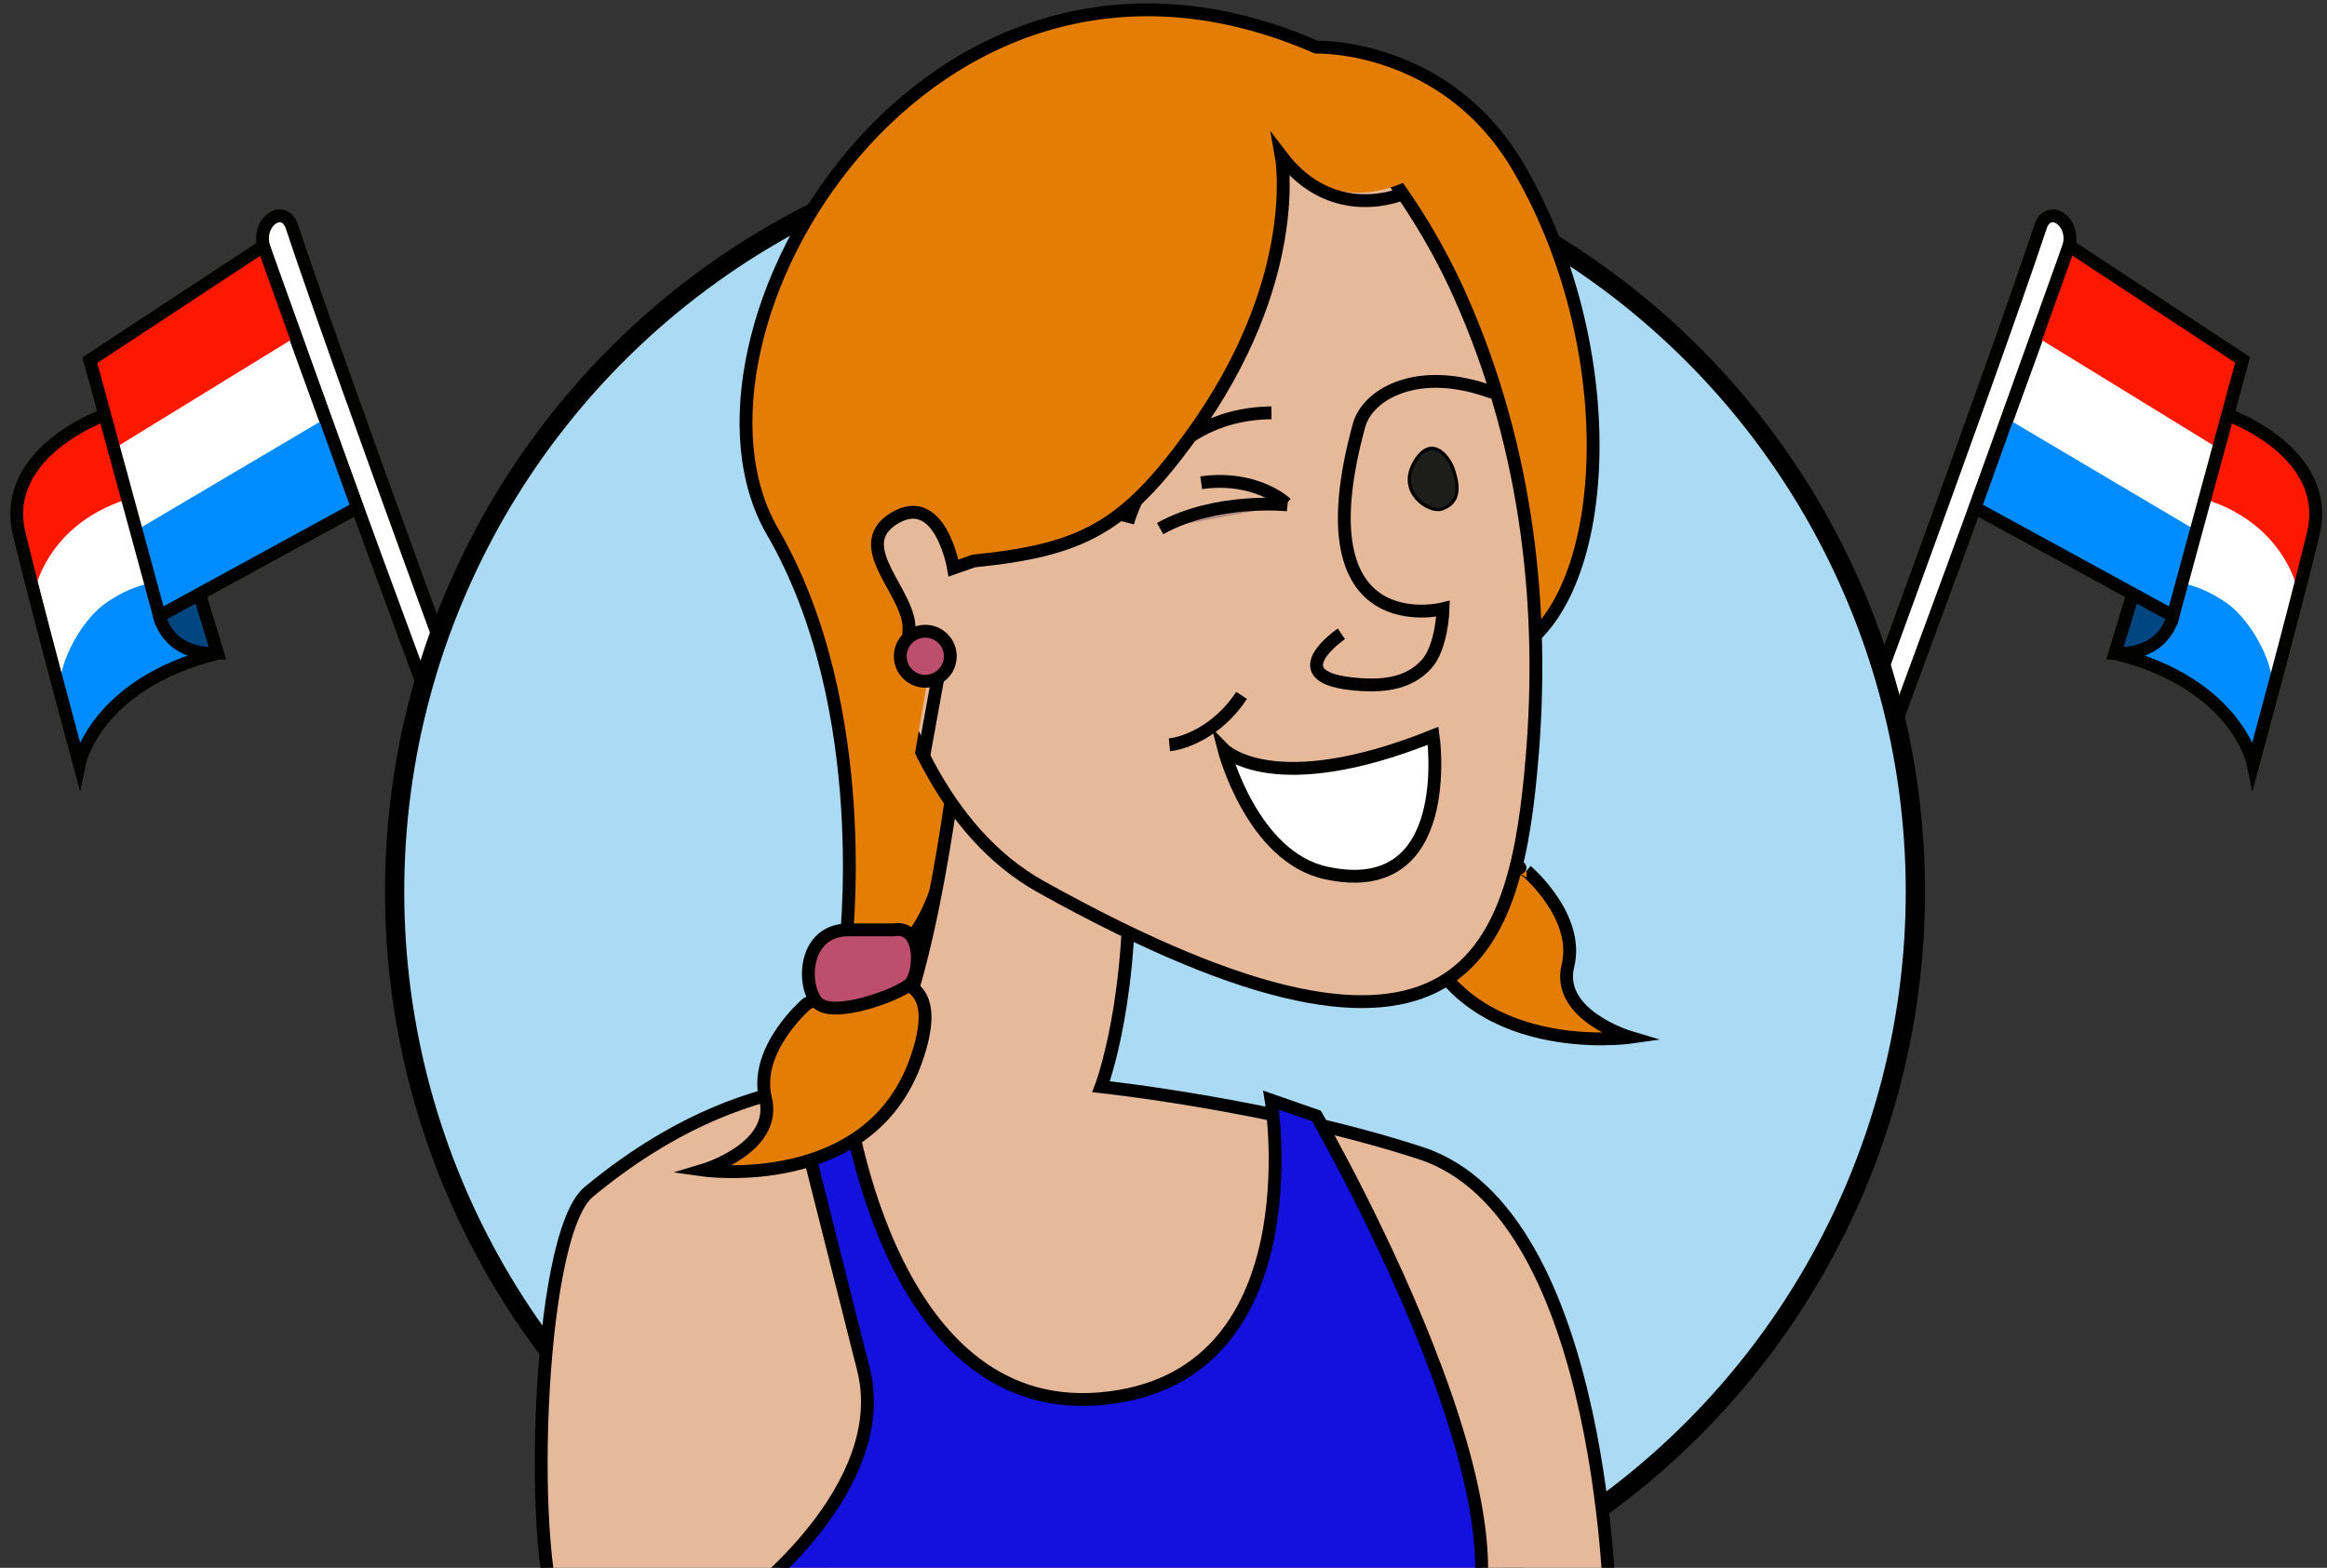 <?xml version="1.0" encoding="utf-8"?>
<!-- Generator: Adobe Illustrator 27.0.0, SVG Export Plug-In . SVG Version: 6.00 Build 0)  -->
<svg version="1.1" id="Calque_1" xmlns="http://www.w3.org/2000/svg" xmlns:xlink="http://www.w3.org/1999/xlink" x="0px" y="0px"
	 viewBox="0 0 725.3 488.8" style="enable-background:new 0 0 725.3 488.8;" xml:space="preserve">
<rect x="0" y="0" width="725.3" height="488.8" fill="#333333" stroke="none"/>
<style type="text/css">
	.st0{fill:#FFFFFF;stroke:#020201;stroke-miterlimit:10;}
	.st1{fill:#FF1800;}
	.st2{fill:#008CFF;}
	.st3{fill:#004782;stroke:#020201;stroke-width:4;stroke-miterlimit:10;}
	.st4{fill:none;stroke:#020201;stroke-width:4;stroke-miterlimit:10;}
	.st5{fill:#FFFFFF;stroke:#1B1B1A;stroke-miterlimit:10;}
	.st6{fill:#FFFFFF;stroke:#020201;stroke-width:4;stroke-miterlimit:10;}
	.st7{fill:#AADAF4;stroke:#000000;stroke-width:6;}
	.st8{clip-path:url(#SVGID_00000129208181736591956810000018009332543097024942_);}
	.st9{fill:#E37D03;stroke:#000000;stroke-width:4;stroke-miterlimit:10;}
	.st10{fill:#E7B99B;}
	.st11{fill:none;stroke:#000000;stroke-width:4;stroke-miterlimit:10;}
	.st12{fill:#E7B99B;stroke:#000000;stroke-width:4;stroke-miterlimit:10;}
	.st13{fill:#1D1D1B;stroke:#000000;stroke-miterlimit:10;}
	.st14{fill:#E37D03;}
	.st15{fill:#BC4F6E;stroke:#000000;stroke-width:4;stroke-miterlimit:10;}
	.st16{fill:#1410DE;stroke:#000000;stroke-width:4;stroke-miterlimit:10;}
	.st17{fill:#B38E82;}
	.st18{fill:none;stroke:#000000;stroke-width:4;}
</style>
<path class="st0" d="M32.7,129.3c0,0-32.9,11.6-26.7,37.2c6.2,25.6,18.7,71.6,18.7,71.6s5-25,43.1-34.4l-24.7-81.1L32.7,129.3z"/>
<path class="st1" d="M10.6,185c0,0,3.4-21.3,29.2-29.4l-7.2-26.3c0,0-10.9,4.3-18.6,11.6c-6.9,6.5-10.6,15.6-8.7,23.3
	C7.7,173.7,10.6,185,10.6,185L10.6,185z"/>
<path class="st2" d="M25.3,241.3c0,0,0.4-27.6,42.5-37.6l-14.9-22.5c0,0-9.3-0.8-20.2,7c-7.9,5.7-15.6,20.4-13.7,28.1
	C21.4,225.9,25.3,241.3,25.3,241.3L25.3,241.3z"/>
<path class="st3" d="M49.7,192c0,0,2.2,12.4,18.1,11.7l-5.6-18.5L49.7,192z"/>
<path class="st4" d="M32.7,129.3c0,0-32.9,11.6-26.7,37.2c6.2,25.6,18.7,71.6,18.7,71.6s5-25,43.1-34.4l-24.7-81.1L32.7,129.3
	L32.7,129.3z"/>
<path class="st5" d="M111.4,158.3L49.7,192L28,112.3l54.1-35.6L111.4,158.3z"/>
<path class="st6" d="M160.8,264.5c0,0-54.3-147.1-69.8-193.8c-2.4-7.2-10.8-1.9-8.9,5.9c2,8.3,70.6,193.8,70.6,193.8L160.8,264.5
	L160.8,264.5z"/>
<path class="st1" d="M82.1,76.7l10,28.4l-57,35L28,112.3L82.1,76.7z"/>
<path class="st2" d="M101.4,130.5l10.1,27.4L49.8,192l-7.1-26.8L101.4,130.5z"/>
<path class="st4" d="M111.4,158.3L49.7,192L28,112.3l54.1-35.6L111.4,158.3z"/>
<path class="st0" d="M694.3,129.3c0,0,32.9,11.6,26.7,37.2c-6.2,25.6-18.7,71.6-18.7,71.6s-5-25-43.1-34.4l24.7-81.1L694.3,129.3z"
	/>
<path class="st1" d="M716.4,185c0,0-3.4-21.3-29.2-29.4l7.2-26.3c0,0,10.9,4.3,18.6,11.6c6.9,6.5,10.6,15.6,8.7,23.3
	C719.3,173.7,716.4,185,716.4,185L716.4,185z"/>
<path class="st2" d="M701.7,241.3c0,0-0.4-27.6-42.5-37.6l14.9-22.5c0,0,9.3-0.8,20.2,7c7.9,5.7,15.6,20.4,13.7,28.1
	C705.6,225.9,701.7,241.3,701.7,241.3L701.7,241.3z"/>
<path class="st3" d="M677.3,192c0,0-2.2,12.4-18.1,11.7l5.6-18.5L677.3,192z"/>
<path class="st4" d="M694.3,129.3c0,0,32.9,11.6,26.7,37.2c-6.2,25.6-18.7,71.6-18.7,71.6s-5-25-43.1-34.4l24.7-81.1L694.3,129.3
	L694.3,129.3z"/>
<path class="st5" d="M615.6,158.3l61.7,33.7l21.7-79.8l-54.1-35.6L615.6,158.3z"/>
<path class="st6" d="M566.2,264.5c0,0,54.3-147.1,69.8-193.8c2.4-7.2,10.8-1.9,8.9,5.9c-2,8.3-70.6,193.8-70.6,193.8L566.2,264.5
	L566.2,264.5z"/>
<path class="st1" d="M644.9,76.7l-10,28.4l57,35l7.1-27.7L644.9,76.7z"/>
<path class="st2" d="M625.6,130.5l-10.1,27.4l61.6,34.1l7.1-26.8L625.6,130.5z"/>
<path class="st4" d="M615.6,158.3l61.7,33.7l21.7-79.8l-54.1-35.6L615.6,158.3z"/>
<circle class="st7" cx="360" cy="278" r="237"/>
<g>
	<defs>
		<rect id="SVGID_1_" x="164.7" y="0" width="357.5" height="528.1"/>
	</defs>
	<clipPath id="SVGID_00000090292438150283426190000005631527331443703941_">
		<use xlink:href="#SVGID_1_"  style="overflow:visible;"/>
	</clipPath>
	<g style="clip-path:url(#SVGID_00000090292438150283426190000005631527331443703941_);">
		<path class="st9" d="M475.8,271.5c0,0,16.7,14.2,12.9,29.6c-3.8,15.4,19.3,22.3,19.3,22.3s-51.8,7.3-66.3-34.5
			C427.2,247.2,475.9,271.5,475.8,271.5L475.8,271.5z"/>
		<path class="st9" d="M410.3,14.7c0,0,40.4-1.3,63.1,37.7c34.5,59.2,28.4,139.4-4.7,152.2c-67.9,26.3-172.6,28.8-172.6,28.8
			s5,43-15.6,63.1h-17.1c0,0,9.6-75.3-22.7-130.9C205.4,104.5,288.4-38.5,410.3,14.7L410.3,14.7z"/>
		<path class="st10" d="M299.4,225.6c0,0-7,71.4-22.4,103c-7,14.3-41.7,0.2-93.5,43c-16.7,13.9-18.9,119.2-8.5,134.5
			c0,0,62.7,25.1,108,6s96,26,96,26l123-32c0,0-0.9-127.6-59.2-146.6c-46-15-99.6-20.7-99.6-20.7s10.9-28.5,8.4-77.2"/>
		<path class="st11" d="M299.4,225.6c0,0-7,71.4-22.4,103c-7,14.3-41.7,0.2-93.5,43c-16.7,13.9-18.9,119.2-8.5,134.5
			c0,0,62.7,25.1,108,6s96,26,96,26l123-32c0,0-0.9-127.6-59.2-146.6c-46-15-99.6-20.7-99.6-20.7s10.9-28.5,8.4-77.2"/>
		<path class="st12" d="M454.8,91.6c22.4,49.8,26.3,100.9,22.8,143.7c-4.9,60-19.4,115.7-153.1,41.2c-61.1-34-59.6-149.6-60.8-159.4
			c-4-32.3,102.2-86.6,151.9-79.1C415.3,33.2,438.5,55.5,454.8,91.6z"/>
		<path class="st11" d="M418.1,197.6c0,0-19,12.9,2.5,15.5c10.1,1.2,18.4,0.2,24-6c4.9-5.4,5.2-17.3,5.2-17.3s-45,11.5-26.2-57.2
			c2.7-9.8,18.5-18.9,41.7-10.2"/>
		<path class="st11" d="M351.5,163c0,0,8.5-33.8,44.8-34.3"/>
		<path class="st13" d="M449.4,158.7c-4,1.3-13.8-5.1-8.7-14.3c5.1-9.2,10.7-2.6,12.3,2C454.5,151,455.5,156.6,449.4,158.7
			L449.4,158.7z"/>
		<path class="st14" d="M379.4,123.6c-17.6,30.7-38.4,51.1-80.8,51.2l-5.4-4.1c0,0-0.1-18-14.5-9.2c-14.4,8.7,5.4,19.3,4.2,30.9
			c-1.2,11.5,7.2,13.8,7.2,13.8l-5.6,32.7c0,0-16-39-32.5-85.3c-15.8-44.3,22.1-115.1,96.8-128.2c37.9-6.6,53.2-3.3,59.2,1.5h8.6
			l15.7,10.2l12,16c0,0-23.9,18.3-44.9-4.4C399.4,48.7,404.7,79.3,379.4,123.6L379.4,123.6z"/>
		<path class="st11" d="M287.9,235.8l5.8-32c0,0-11.5,4.5-10.4-7c1.2-11.5-19-26.4-4.6-35.2c14.4-8.7,18.5,15.5,18.5,15.5l6.3-2.2
			c33.6-3.4,46.8-10.2,67.6-38.9c35.4-48.6,28.3-87.3,28.3-87.3c16.2,21.3,37.8,11.7,37.8,11.7"/>
		<path class="st15" d="M288.4,212.4c-4.3,0-7.8-3.5-7.8-7.8c0-4.3,3.5-7.8,7.8-7.8s7.8,3.5,7.8,7.8
			C296.2,208.9,292.7,212.4,288.4,212.4z"/>
		<path class="st16" d="M410.3,347.9c0,0,88,152.2,34,175c0,0-51,13.1-212.5-24.1c0,0,47.1-34.9,37.2-72.4l-22-87.2h16.5
			c0,0,11.7,102.6,79.3,96.9c67.6-5.7,53.4-93.1,53.4-93.1L410.3,347.9L410.3,347.9z"/>
		<path class="st9" d="M251.5,312.9c0,0-16.7,14.2-12.9,29.6c3.8,15.4-19.3,22.3-19.3,22.3s51.8,7.3,66.3-34.5
			C300.2,288.6,251.5,312.9,251.5,312.9L251.5,312.9z"/>
		<path class="st15" d="M278.5,289.9c9.4-1.6,8.4,13.7,5.1,16.9s-24.3,11.1-29,5.6c-4.7-5.5-4.1-22.5,9.9-22.5H278.5z"/>
	</g>
</g>
<path class="st17" d="M401.3,157.4c0,0-22.4-2.3-39.7,7.4L401.3,157.4z"/>
<path class="st4" d="M401.3,157.4c0,0-22.4-2.3-39.7,7.4"/>
<path class="st18" d="M400.9,157c-3.2-3-12.9-8.5-26.5-6.5"/>
<path class="st18" d="M364.5,232.2c4.3-0.4,14.9-3.9,22.5-15.4"/>
<path class="st6" d="M381.5,233.7c0,0,15.4,15.7,65.2-4.3c0,0,7.4,51.5-33.2,42.8C390.2,267.3,381.5,233.7,381.5,233.7z"/>
</svg>
